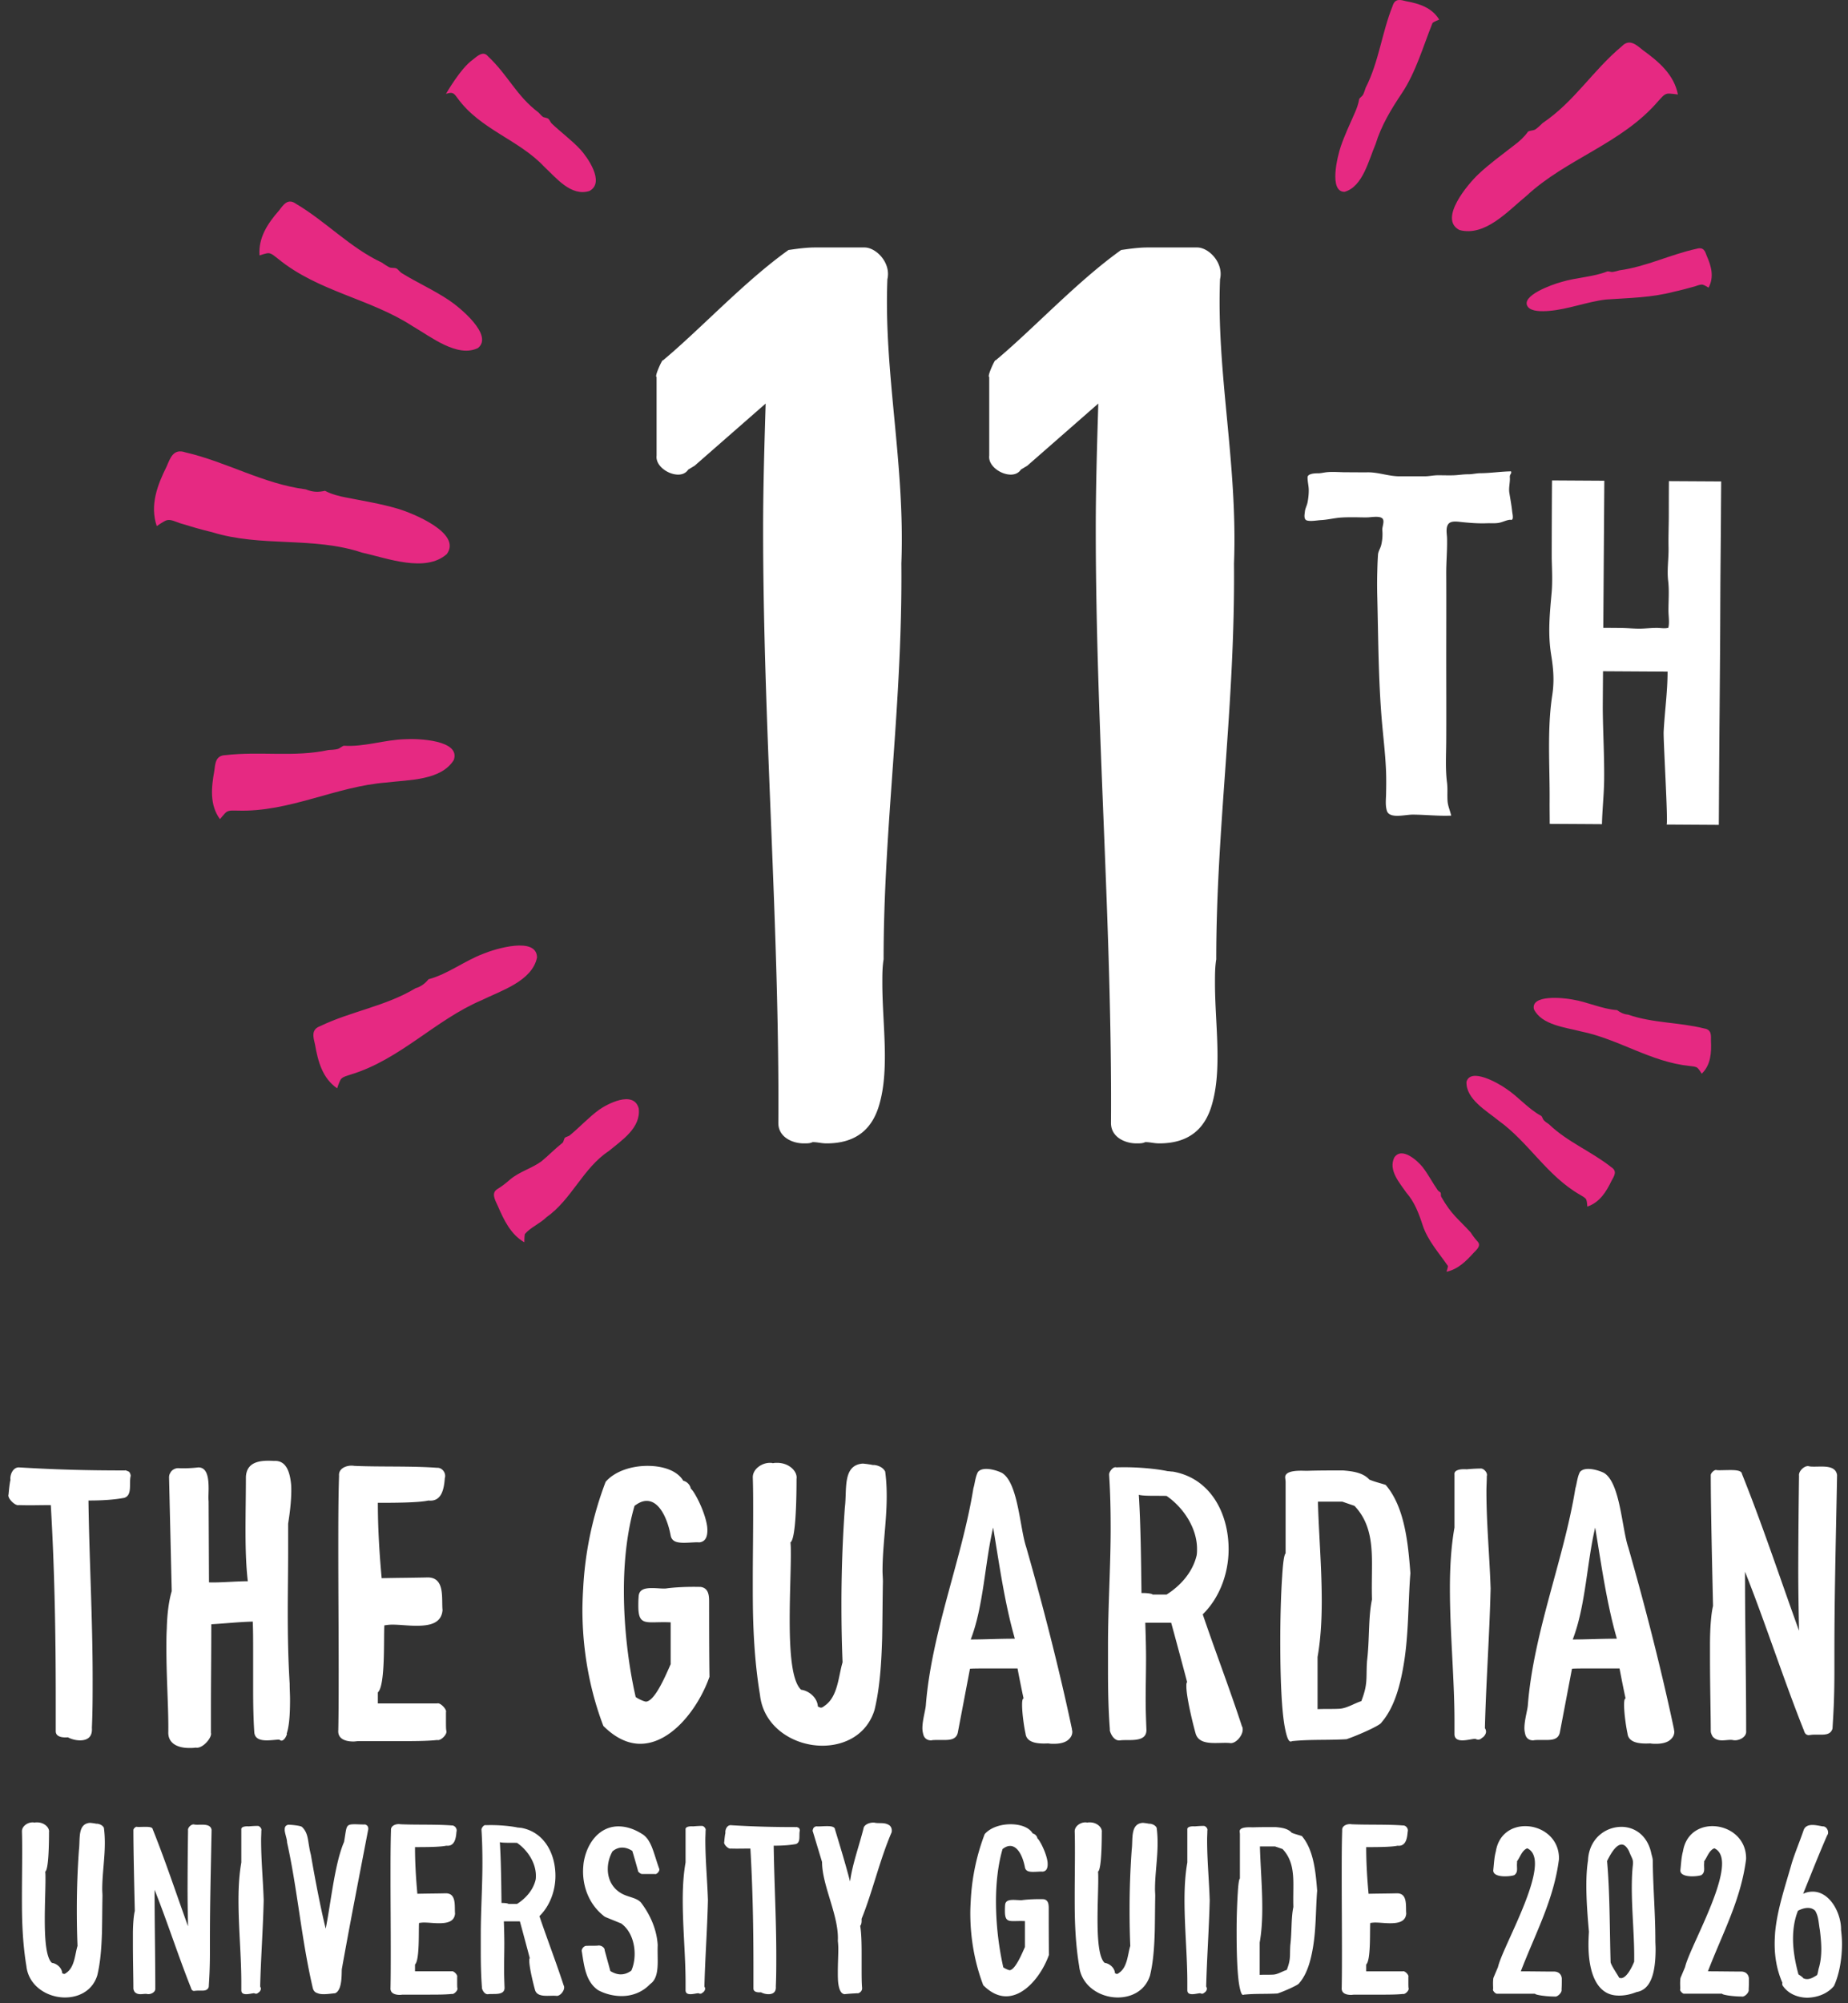 <svg xmlns="http://www.w3.org/2000/svg" width="204" height="221" viewBox="0 0 204 221"><rect x="0" y="0" width="204" height="221" fill="#333333" stroke="none"/><g fill="none" fill-rule="nonzero"><path fill="#fff" d="M14.218 162.347c-.588-.252-.336-.084-.42-.126-4.074 0-7.518-.084-11.676-.336-.672-.042-1.05.798-.966 1.386-.084.294-.168 1.092-.21 1.596-.168.42.756 1.302 1.134 1.176 1.134.042 2.478 0 3.528 0 .42 7.098.546 14.322.546 21.42v3.528c0 .672.84.714 1.344.672.378.21.882.336 1.344.336.756 0 1.386-.336 1.302-1.386.084-1.806.084-3.612.084-5.46 0-6.594-.378-13.272-.462-19.614 1.512 0 2.814-.084 3.948-.294.924-.294.504-1.554.714-2.436 0-.042-.042-.336-.21-.462m17.758 23.394c-.168-2.772-.21-5.334-.21-7.938 0-2.184.042-4.41.042-6.762v-2.94c.042-.336.42-2.436.336-4.242-.126-1.47-.546-2.772-1.89-2.688-1.386-.084-3.024 0-3.108 1.764 0 1.89-.042 3.864-.042 5.796 0 1.974.042 3.906.252 5.712-1.386 0-2.94.168-4.284.126l-.042-8.946c-.042-.378 0-.882 0-1.386 0-1.134-.126-2.352-1.134-2.352a13.7 13.7 0 0 1-2.268.084c-.126 0-.63.084-.84.546-.126.168-.126.462-.126.462l.294 12.558c-.336 1.134-.504 2.562-.546 4.158-.042.714-.042 1.428-.042 2.184 0 3.276.252 6.804.21 9.282 0 1.134.966 1.68 2.31 1.68.252 0 .462 0 .714-.042.756.168 1.848-1.134 1.68-1.638v-2.436c0-3.192.042-6.216.042-9.534 1.512-.084 3.024-.252 4.578-.294.042.966.042 2.226.042 3.528v4.074c0 1.722.042 3.36.126 4.578.042.756.672.924 1.386.924.504 0 1.05-.084 1.386-.084.378.378.756-.294.84-.63h-.042c.252-.756.378-1.848.378-3.822 0-.504-.042-1.092-.042-1.722m11.962 6.342c1.638 0 3.234 0 4.326-.126.378.126 1.134-.63 1.008-1.008-.042-.21-.042-.588-.042-1.008v-1.05c.126-.294-.63-1.092-.966-.966h-6.552v-1.218c.84-.756.63-5.88.714-7.392.252-.042.546-.084.882-.084.798 0 1.764.126 2.646.126 1.47 0 2.772-.252 2.898-1.722-.126-1.302.294-3.57-1.596-3.612-1.722.042-3.36.042-5.124.084-.252-2.772-.42-5.502-.42-8.316 1.638 0 4.452 0 5.586-.252 1.512.168 1.722-1.386 1.806-2.478.168-.504-.252-1.176-.882-1.134-2.772-.21-6.342-.084-9.114-.21-.714-.126-1.764.21-1.68 1.092-.084 2.604-.084 5.418-.084 8.274 0 4.326.042 8.778.042 13.062 0 2.31 0 4.578-.042 6.72-.084 1.008.84 1.26 1.68 1.26.168 0 .378-.042.546-.042zm26.738.294c3.486 0 6.468-4.032 7.644-7.392-.042-2.436-.042-6.174-.042-8.316 0-.714-.084-1.47-.924-1.596-1.428-.042-2.94.042-3.822.168-.336.042-.966-.042-1.554-.042-.756 0-1.386.126-1.47.84-.042.462-.042.84-.042 1.134 0 1.596.42 1.806 1.554 1.806.504 0 1.176-.042 2.016 0v4.62c-.462 1.008-1.638 3.906-2.646 4.116-.126.084-.966-.294-1.218-.504-.798-3.486-1.302-7.686-1.302-11.718 0-3.36.378-6.636 1.176-9.366.504-.378.924-.546 1.344-.546 1.512 0 2.352 2.226 2.646 3.822.126.672.714.798 1.47.798.63 0 1.344-.084 1.68-.042.798-.084.966-.798.882-1.722-.21-1.638-1.428-3.948-1.806-4.2a1.13 1.13 0 0 0-.84-.882c-.672-1.134-2.268-1.638-3.948-1.638-1.764 0-3.612.588-4.62 1.764a38.6 38.6 0 0 0-2.478 11.76 42 42 0 0 0-.084 2.31c0 4.368.756 8.778 2.31 12.852 1.386 1.386 2.772 1.974 4.074 1.974m27.208-27.3c0-.882-.042-1.806-.168-2.73-.378-.756-1.47-.756-1.302-.714a10 10 0 0 0-1.176-.168c-2.268.168-1.722 2.898-1.974 4.83a151 151 0 0 0-.378 10.794c0 2.184.042 4.326.126 6.3-.462 1.512-.504 3.78-1.974 4.788-.21.168-.294.21-.42.21-.084 0-.168-.042-.336-.126-.042-.924-.924-1.722-1.848-1.848-1.05-.966-1.26-4.284-1.26-7.728 0-2.646.126-5.376.126-7.14 0-.588 0-1.05-.042-1.386.63-.378.672-5.376.672-7.014.126-.798-.798-1.764-2.142-1.764-.168 0-.294 0-.462.042-.126-.042-.21-.042-.336-.042-.882 0-1.89.672-1.89 1.596.042 1.26.042 2.562.042 3.822 0 2.562-.042 5.082-.042 7.644 0 1.428 0 2.814.042 4.242.084 2.772.294 5.544.756 8.316.378 3.486 3.654 5.586 6.888 5.586 2.478 0 4.914-1.218 5.754-3.948.588-2.436.756-5.124.84-7.896.042-2.1.042-4.2.084-6.258 0-.378-.042-.798-.042-1.176 0-2.73.462-5.46.462-8.232m17.842 27.258c.21.042.42.042.63.042.63 0 1.302-.126 1.68-.546.21-.21.336-.462.336-.798 0-.084-.042-.168-.042-.294-1.386-6.552-3.234-13.734-5.04-20.034-.714-2.1-.882-7.056-2.646-8.19-.294-.168-1.092-.462-1.764-.462-.378 0-.714.084-.924.336-.294.546-.336 1.26-.504 1.806-1.26 7.812-4.62 15.876-5.25 23.94-.042.546-.378 1.638-.378 2.52 0 .252.042.462.084.63.084.42.378.714.882.714.21-.042.462-.042.714-.042h.756c.672 0 1.302-.084 1.47-.798l1.344-7.056c.126-.042 1.344-.042 2.562-.042h2.688c.126.672.504 2.604.672 3.318-.126 0-.168.294-.168.714 0 .882.21 2.394.378 3.15.126 1.134 1.596 1.134 2.52 1.092m-8.568-11.466c1.428-3.696 1.554-8.442 2.478-12.348.672 4.032 1.26 8.316 2.394 12.264h-.084c-1.764 0-3.192.084-4.788.084m28.594 11.424c.63.126 1.428-.798 1.428-1.47 0-.126 0-.252-.084-.378-1.344-4.116-2.898-8.148-4.326-12.348 1.848-1.806 2.856-4.494 2.856-7.182 0-3.99-2.016-7.854-6.174-8.568-.252 0-.336-.042-.546-.042-1.134-.252-3.486-.504-5.67-.42-.378-.126-.798.504-.798.756v.084c.126 1.932.168 3.864.168 5.88 0 4.242-.294 8.61-.294 12.936v2.73c0 2.226.042 4.41.21 6.552-.084 0 .294 1.302 1.134 1.176.924-.126 2.898.294 2.898-1.134-.042-1.134-.084-2.226-.084-3.36 0-1.512.042-3.024.042-4.536 0-1.302-.042-2.646-.084-3.948h2.856c.252.882 1.512 5.586 1.764 6.552-.084.084-.084.252-.084.462 0 1.218.714 4.116 1.008 5.166.252.966 1.218 1.092 2.184 1.092.588 0 1.134-.042 1.596 0m-8.526-16.38c0-.084-.546-.168-1.008-.168h-.21c-.042-3.402-.084-7.518-.294-10.836.546.168 2.31.084 3.066.126 1.89 1.302 3.36 3.57 3.36 5.838 0 .252 0 .462-.042.714-.42 1.806-1.722 3.318-3.318 4.326zm15.406 16.17c2.142-.21 3.78-.084 6.006-.21 1.134-.378 3.738-1.512 3.864-1.848 1.344-1.554 2.016-3.822 2.436-6.3.588-3.402.504-7.182.756-10.164-.252-3.318-.63-7.308-2.73-9.744-.63-.21-1.218-.336-1.806-.588-.714-.798-1.932-.924-2.898-1.008-1.134 0-2.856 0-3.99.042-.504 0-2.52-.168-2.394.798l.042.378v7.938c-.168.126-.294 1.092-.378 2.52-.126 1.806-.21 4.452-.21 7.14 0 3.822.126 7.77.546 9.744.21 1.008.42 1.512.756 1.302m2.814-9.282c.336-1.89.462-3.99.462-6.174 0-3.738-.336-7.602-.42-10.962h2.688l1.344.462c1.722 1.806 1.932 4.074 1.932 6.426 0 1.302-.042 2.604 0 3.906-.42 2.016-.252 4.368-.546 6.804-.126 1.89.126 2.478-.63 4.41-.798.252-1.596.798-2.436.84s-1.428 0-2.394.042zm17.422 9.03a.64.64 0 0 0 .336.084c.21 0 .294-.126.546-.294.168-.168.294-.378.294-.588a.68.68 0 0 0-.126-.378c.126-5.082.504-10.122.63-15.414-.126-3.78-.462-7.14-.462-10.752 0-.546.042-1.092.042-1.638.126-.378-.336-.84-.63-.84h-.042c-.462 0-1.134.042-1.554.084-.504-.042-1.428 0-1.344.588v5.838c-.378 2.142-.504 4.41-.504 6.72 0 4.914.504 9.996.504 14.658v1.47c.042.504.42.63.882.63.504 0 1.092-.168 1.428-.168m19.312.504c.21.042.42.042.63.042.63 0 1.302-.126 1.68-.546.21-.21.336-.462.336-.798 0-.084-.042-.168-.042-.294-1.386-6.552-3.234-13.734-5.04-20.034-.714-2.1-.882-7.056-2.646-8.19-.294-.168-1.092-.462-1.764-.462-.378 0-.714.084-.924.336-.294.546-.336 1.26-.504 1.806-1.26 7.812-4.62 15.876-5.25 23.94-.042.546-.378 1.638-.378 2.52 0 .252.042.462.084.63.084.42.378.714.882.714.21-.042.462-.042.714-.042h.756c.672 0 1.302-.084 1.47-.798l1.344-7.056c.126-.042 1.344-.042 2.562-.042h2.688c.126.672.504 2.604.672 3.318-.126 0-.168.294-.168.714 0 .882.21 2.394.378 3.15.126 1.134 1.596 1.134 2.52 1.092m-8.568-11.466c1.428-3.696 1.554-8.442 2.478-12.348.672 4.032 1.26 8.316 2.394 12.264h-.084c-1.764 0-3.192.084-4.788.084m17.632 11.088c.63.168 1.596-.294 1.512-1.008 0-5.754-.126-11.55-.126-17.556 2.184 5.46 4.284 11.97 6.468 17.43.084.21.126.504.462.588.21.042.084 0 .126 0h.126c.21-.042.42-.042.63-.042h.63c.546 0 1.05-.084 1.218-.672.084-1.512.21-3.024.21-6.51v-1.932c0-6.594.168-12.6.294-19.53-.168-1.092-1.512-.924-2.478-.924-.252 0-.462 0-.63-.042-.462-.126-1.176.546-1.092 1.05a861 861 0 0 0-.084 10.416c0 2.268.042 4.494.084 6.678-2.1-5.796-3.99-11.55-6.3-17.304-.042-.378-.672-.42-1.302-.42s-1.302.042-1.512 0c-.21-.084-.63.336-.63.546v.042c0 3.696.168 10.668.252 14.406-.21.84-.336 2.436-.336 4.242v1.512c0 3.024.084 6.342.084 8.022 0 .168.042.336.21.63.294.336.672.42 1.05.42s.798-.084 1.134-.042"/><path fill="#e62982" d="M159.838 139.67c-.966-1.42-2.23-2.793-2.793-4.508-.42-1.295-.898-2.562-1.804-3.595-.75-1.09-2.002-2.464-1.326-3.872.87-1.267 2.65.466 3.107 1.036.64.813 1.103 1.738 1.698 2.586.07.1.268.188.315.27.05.113-.002.306.056.432 1.16 2.028 1.833 2.382 3.26 3.95.236.371.474.688.777 1.018.386.437-.08.846-.464 1.237-.82.908-1.74 1.821-2.986 2.074 0 0 .16-.473.16-.628m27.55-21.855c-.205-.174-.6-.176-.872-.216-4.28-.435-7.822-2.956-11.95-3.802-1.752-.458-4.385-.71-5.237-2.46-.363-1.63 3.216-1.273 4.255-1.068 1.66.265 3.263 1.053 4.923 1.167.344.26.75.464 1.217.498 2.73.95 5.606.831 8.4 1.527.832.127.755.77.747 1.342.062 1.318-.004 2.672-1.018 3.65 0 0-.307-.509-.464-.638m-12.275 14.545c-.1-.24-.462-.402-.686-.545-3.64-2.078-5.668-5.78-8.987-8.177-1.356-1.105-3.626-2.386-3.557-4.29.454-1.604 3.52.15 4.364.75 1.368.897 2.463 2.255 3.893 3.011.128.116.15.353.292.492.16.164.375.302.57.44 2.045 1.96 4.66 2.976 6.87 4.726.69.444.308.983.028 1.495-.583 1.213-1.314 2.394-2.677 2.852 0 0-.03-.576-.11-.754M57.94 136.14c.614-.73 1.677-1.156 2.386-1.856 2.78-1.953 4.03-5.422 6.87-7.292 1.427-1.187 3.577-2.558 3.312-4.716-.572-2.065-3.57-.425-4.39.164-1.154.846-2.13 1.92-3.24 2.828-.136.103-.42.15-.516.244-.114.127-.128.41-.255.558-.82.64-1.534 1.391-2.336 2.05-1.072.78-2.434 1.136-3.462 2.005-.46.408-.896.742-1.422 1.066-.676.437-.247 1.18.07 1.86.663 1.535 1.42 3.138 2.925 4.001 0 0-.002-.705.058-.913M49.232 10.356c.72-.226.84-.132 1.28.48 2.497 3.451 6.73 4.552 9.558 7.55 1.327 1.238 2.967 3.32 4.99 2.687 1.798-.944-.28-3.807-.982-4.568-.99-1.065-2.173-1.917-3.222-2.923-.394-.618-.216-.47-.898-.67-.188-.136-.344-.33-.512-.503-2.456-1.845-3.335-4.093-5.576-6.195-.525-.638-1.135-.068-1.705.39-1.343.956-2.933 3.752-2.933 3.752m-24.215 79.21c.31-.205.832-.132 1.195-.14 5.76.188 10.873-2.687 16.496-3.102 2.43-.305 5.964-.207 7.382-2.473.803-2.22-3.986-2.39-5.398-2.3-2.24.063-4.51.87-6.72.718-.234.043-.447.304-.713.365-.308.08-.657.085-.988.107-3.774.82-7.55.115-11.366.566-1.12.02-1.142.94-1.25 1.748-.325 1.822-.53 3.734.628 5.318 0 0 .508-.653.734-.807m12.61 29.501c.216-.295.737-.396 1.08-.52 5.478-1.657 9.322-6.019 14.474-8.21 2.17-1.066 5.55-2.1 6.1-4.698-.015-2.354-4.585-.973-5.887-.436-2.085.774-3.957 2.264-6.084 2.828-.376.452-.817.811-1.44.991-3.294 1.99-7.073 2.525-10.523 4.18-1.05.38-.75 1.248-.57 2.046.322 1.832.81 3.7 2.442 4.818 0 0 .245-.782.41-.999m-7.99-91.136c.36.005.742.39 1.05.614 4.446 3.641 10.174 4.385 14.876 7.451 1.986 1.146 4.933 3.51 7.196 2.4 1.754-1.41-2.017-4.496-3.21-5.286-1.668-1.115-3.474-1.916-5.176-2.964-.207-.11-.45-.46-.61-.529-.22-.106-.52-.023-.768-.122-.29-.139-.566-.34-.846-.525-3.518-1.652-6.14-4.509-9.464-6.48-.92-.662-1.4.101-1.885.733-1.225 1.397-2.3 2.977-2.154 4.955 0 0 .74-.259.99-.247m-11.22 29.46c.438-.12 1.01.185 1.44.326 1.17.358 2.354.713 3.542.99 5.465 1.694 11.146.455 16.56 2.256 2.793.618 7.023 2.256 9.37.154 1.68-2.308-3.782-4.514-5.445-5.003-1.876-.55-3.787-.854-5.688-1.23-.765-.138-1.66-.38-2.316-.737-.77.166-1.32.16-2.125-.16-4.698-.608-8.728-3.03-13.31-4.088-1.312-.44-1.652.636-2.044 1.548-1.024 2.055-1.88 4.28-1.097 6.59 0 0 .807-.57 1.113-.646m165.627-47.054c-.4.071-.718.542-1.002.828-4.022 4.69-10.117 6.337-14.537 10.44-2.03 1.655-4.553 4.528-7.39 3.773-2.383-1.204.972-5.11 2.075-6.15 1.243-1.174 2.628-2.163 3.966-3.21.55-.402 1.152-.954 1.517-1.493.21-.14.58-.1.827-.257.278-.193.54-.45.794-.694 3.535-2.393 5.484-5.755 8.75-8.48.845-.87 1.604-.13 2.33.45 1.724 1.248 3.416 2.675 3.851 4.88 0 0-.902-.14-1.18-.087M158.14 2.525c-1.023 2.538-1.843 5.447-3.388 7.76-1.178 1.754-2.272 3.558-2.905 5.62-.767 1.786-1.41 4.692-3.422 5.258-1.752.013-.794-3.903-.413-5.017.43-1.258.997-2.444 1.524-3.647.216-.476.435-1.08.506-1.579.09-.172.32-.276.427-.473.116-.236.2-.508.288-.769 1.46-2.865 1.78-6.052 2.973-9.02.272-.902.925-.662 1.518-.517 1.418.253 2.823.703 3.625 2.022 0 0-.578.226-.733.362m29.83 28.883c-.26-.058-.637.114-.91.197-.747.202-1.5.413-2.254.575-2.533.67-4.97.684-7.536.864-2.07.245-4.196 1.091-6.27 1.255-.793.064-1.944.085-2.34-.453-.866-1.198 2.658-2.456 3.715-2.742 1.665-.5 3.47-.535 5.07-1.163.182-.023.378.085.584.062.24-.037.49-.11.736-.178 2.95-.4 5.6-1.74 8.494-2.374.84-.255.976.315 1.154.792.502 1.125.823 2.313.197 3.491 0 0-.456-.288-.64-.326"/><path fill="#fff" d="m171.33 53 5.77.035-.113 16.23c.714.006 1.425.005 2.13.02.635.011 1.264.074 1.898.07.63-.007 1.246-.082 1.881-.082.387 0 .9.097 1.267-.013.15-.572.017-1.31.017-1.906 0-1.072.095-2.193-.031-3.26-.147-1.225.07-2.494.04-3.73-.025-1.188.03-2.373.03-3.563.002-1.24.002-2.483.012-3.722l5.769.033s-.023 3.132-.023 3.285c-.014 2.714-.047 5.424-.064 8.134-.012 2.39-.018 4.78-.035 7.172q-.025 3.381-.052 6.762-.027 3.084-.047 6.172c-.012 1.468-.017 2.937-.027 4.404a325 325 0 0 1-.013 1.838l-.001.121-5.77-.036c.204.003-.367-9.305-.317-10.261.115-2.207.431-4.394.431-6.605l-7.126-.043s-.03 3.973-.027 4.208c.026 2.583.18 5.18.152 7.762-.019 1.63-.204 3.263-.242 4.898-1.922-.014-3.848-.024-5.767-.035.002-.832-.016-1.668-.01-2.5.03-3.858-.292-7.883.292-11.7.234-1.54.134-2.851-.113-4.389-.392-2.396-.17-4.531.043-6.918.108-1.24.04-2.51.011-3.75-.01-.467.02-8.631.035-8.631m-25.497 4.379c.656-.037 1.289-.184 1.93-.258.541-.055 1.089-.055 1.63-.057.527-.002 1.05.029 1.583.014.419-.012 1.393-.201 1.66.159.217.283-.071.91-.044 1.235a5.1 5.1 0 0 1-.126 1.676c-.099.38-.32.664-.351 1.06a39 39 0 0 0-.07 1.596 53 53 0 0 0-.005 3.14c.11 4.449.12 8.905.483 13.35.154 1.861.39 3.715.472 5.578.04.873.035 1.75.015 2.625-.005.63-.108 1.345.092 1.959.292.897 1.985.414 2.832.414 1.43.003 2.831.173 4.263.11-.122-.546-.367-1.059-.402-1.615-.049-.688.028-1.359-.061-2.04-.196-1.524-.092-3.097-.087-4.63.018-3.008 0-6.02 0-9.037 0-3.114.018-6.233 0-9.35-.005-1.302.122-2.615.092-3.917-.01-.462-.178-1.174.151-1.59.307-.382 1.021-.25 1.488-.203.927.095 1.857.165 2.795.127.45-.017.919.038 1.36-.06.41-.092.726-.276 1.135-.321.167-.017.13.07.26-.035.158-.13.008-.736 0-.875-.074-.7-.205-1.393-.316-2.09-.074-.504.066-1.03.066-1.538 0-.104-.022-.212 0-.317.03-.173.217-.29.119-.489-1.122.016-2.242.196-3.36.203-.473.003-.9.125-1.382.121-.572-.003-1.1.1-1.666.113-.542.012-1.088-.006-1.63-.006-.52-.004-.987.118-1.514.115-.928-.009-1.864.005-2.798 0-1.187-.009-2.303-.457-3.475-.44-.761.008-1.526-.005-2.29-.005-.718.005-1.519-.08-2.232-.006-.333.035-.622.12-.977.12-.382-.007-1.122.053-1.13.435-.014.447.123.93.129 1.39q.004.723-.143 1.43c-.075.33-.25.64-.283.962-.026.298-.177.902.262.997.446.102 1.07-.025 1.525-.05M11.573 203.334c0-.546-.026-1.118-.104-1.69-.234-.468-.91-.468-.806-.442a6 6 0 0 0-.728-.104c-1.404.104-1.066 1.794-1.222 2.99a93 93 0 0 0-.234 6.682c0 1.352.026 2.678.078 3.9-.286.936-.312 2.34-1.222 2.964-.13.104-.182.13-.26.13-.052 0-.104-.026-.208-.078-.026-.572-.572-1.066-1.144-1.144-.65-.598-.78-2.652-.78-4.784 0-1.638.078-3.328.078-4.42 0-.364 0-.65-.026-.858.39-.234.416-3.328.416-4.342.078-.494-.494-1.092-1.326-1.092-.104 0-.182 0-.286.026-.078-.026-.13-.026-.208-.026-.546 0-1.17.416-1.17.988.026.78.026 1.586.026 2.366 0 1.586-.026 3.146-.026 4.732 0 .884 0 1.742.026 2.626.052 1.716.182 3.432.468 5.148.234 2.158 2.262 3.458 4.264 3.458 1.534 0 3.042-.754 3.562-2.444.364-1.508.468-3.172.52-4.888.026-1.3.026-2.6.052-3.874 0-.234-.026-.494-.026-.728 0-1.69.286-3.38.286-5.096m4.634 16.64c.39.104.988-.182.936-.624 0-3.562-.078-7.15-.078-10.868 1.352 3.38 2.652 7.41 4.004 10.79.052.13.078.312.286.364.13.026.052 0 .078 0h.078c.13-.026.26-.026.39-.026h.39c.338 0 .65-.052.754-.416.052-.936.13-1.872.13-4.03v-1.196c0-4.082.104-7.8.182-12.09-.104-.676-.936-.572-1.534-.572-.156 0-.286 0-.39-.026-.286-.078-.728.338-.676.65a533 533 0 0 0-.052 6.448c0 1.404.026 2.782.052 4.134-1.3-3.588-2.47-7.15-3.9-10.712-.026-.234-.416-.26-.806-.26s-.806.026-.936 0c-.13-.052-.39.208-.39.338v.026c0 2.288.104 6.604.156 8.918-.13.52-.208 1.508-.208 2.626v.936c0 1.872.052 3.926.052 4.966 0 .104.026.208.13.39.182.208.416.26.65.26s.494-.052.702-.026m11.862-.078c.104.052.156.052.208.052.13 0 .182-.078.338-.182.104-.104.182-.234.182-.364a.4.4 0 0 0-.078-.234c.078-3.146.312-6.266.39-9.542-.078-2.34-.286-4.42-.286-6.656 0-.338.026-.676.026-1.014.078-.234-.208-.52-.39-.52h-.026c-.286 0-.702.026-.962.052-.312-.026-.884 0-.832.364v3.614c-.234 1.326-.312 2.73-.312 4.16 0 3.042.312 6.188.312 9.074v.91c.026.312.26.39.546.39.312 0 .676-.104.884-.104m7 0c.182.078.416.104.676.104.442 0 .91-.078 1.248-.104.884-.364.676-2.496.754-2.73.91-5.096 1.924-10.244 2.886-15.262.052-.156.026-.468-.208-.572-.104-.078-.208-.052-.208-.052-.442 0-.78-.026-1.04-.026-1.066 0-.884.208-1.196 1.95-1.04 2.392-1.456 6.76-2.028 9.568-.624-2.548-1.196-5.616-1.638-8.164-.364-1.378-.208-2.288-.936-3.016l-.026-.026c-.104-.156-1.196-.26-1.534-.26-.312.078-.39.26-.39.52v.13c.052.416.26.936.26 1.3 1.17 5.278 1.56 10.556 2.834 16.042.078.338.26.52.546.598m12.122.156c1.014 0 2.002 0 2.678-.078.234.078.702-.39.624-.624-.026-.13-.026-.364-.026-.624v-.65c.078-.182-.39-.676-.598-.598h-4.056v-.754c.52-.468.39-3.64.442-4.576.156-.026.338-.052.546-.052.494 0 1.092.078 1.638.078.91 0 1.716-.156 1.794-1.066-.078-.806.182-2.21-.988-2.236-1.066.026-2.08.026-3.172.052-.156-1.716-.26-3.406-.26-5.148 1.014 0 2.756 0 3.458-.156.936.104 1.066-.858 1.118-1.534.104-.312-.156-.728-.546-.702-1.716-.13-3.926-.052-5.642-.13-.442-.078-1.092.13-1.04.676-.052 1.612-.052 3.354-.052 5.122 0 2.678.026 5.434.026 8.086 0 1.43 0 2.834-.026 4.16-.052.624.52.78 1.04.78.104 0 .234-.026.338-.026zm14.202.13c.39.078.884-.494.884-.91 0-.078 0-.156-.052-.234-.832-2.548-1.794-5.044-2.678-7.644 1.144-1.118 1.768-2.782 1.768-4.446 0-2.47-1.248-4.862-3.822-5.304-.156 0-.208-.026-.338-.026-.702-.156-2.158-.312-3.51-.26-.234-.078-.494.312-.494.468v.052c.078 1.196.104 2.392.104 3.64 0 2.626-.182 5.33-.182 8.008v1.69c0 1.378.026 2.73.13 4.056-.052 0 .182.806.702.728.572-.078 1.794.182 1.794-.702-.026-.702-.052-1.378-.052-2.08 0-.936.026-1.872.026-2.808 0-.806-.026-1.638-.052-2.444h1.768c.156.546.936 3.458 1.092 4.056-.052.052-.052.156-.052.286 0 .754.442 2.548.624 3.198.156.598.754.676 1.352.676.364 0 .702-.026.988 0m-5.278-10.14c0-.052-.338-.104-.624-.104h-.13c-.026-2.106-.052-4.654-.182-6.708.338.104 1.43.052 1.898.078 1.17.806 2.08 2.21 2.08 3.614 0 .156 0 .286-.026.442-.26 1.118-1.066 2.054-2.054 2.678zm14.618-.182c-.468-.468-1.196-.546-1.846-.832-1.222-.546-1.794-1.638-1.794-2.834 0-.676.182-1.352.52-1.95.338-.286.702-.416 1.066-.416.39 0 .754.13 1.118.364.13.39.494 1.69.624 2.158-.026.156.312.39.442.39h1.43c.182.078.494-.26.494-.494 0-.026 0-.078-.026-.104-.624-1.768-.832-3.068-1.768-3.744-.988-.65-1.898-.91-2.73-.91-2.106 0-3.536 1.872-3.848 4.108-.026.286-.052.572-.052.858 0 1.794.702 3.666 2.288 4.914-.078-.026.234.156.26.156l1.664.676c1.04.754 1.482 2.106 1.482 3.354 0 .676-.13 1.326-.364 1.846-.39.286-.78.416-1.17.416-.364 0-.754-.13-1.144-.364l-.65-2.366.026.078c0-.338-.442-.598-.78-.52-.286.026-.91 0-1.196.026-.286-.052-.65.364-.546.65.26 1.664.442 3.302 1.794 4.238.78.416 1.69.65 2.6.65 1.144 0 2.288-.416 3.146-1.326.728-.494.832-1.508.832-2.522 0-.624-.026-1.248 0-1.768-.104-1.742-.832-3.38-1.872-4.732m6.376 10.036c.104.052.156.052.208.052.13 0 .182-.078.338-.182.104-.104.182-.234.182-.364a.4.4 0 0 0-.078-.234c.078-3.146.312-6.266.39-9.542-.078-2.34-.286-4.42-.286-6.656 0-.338.026-.676.026-1.014.078-.234-.208-.52-.39-.52h-.026c-.286 0-.702.026-.962.052-.312-.026-.884 0-.832.364v3.614c-.234 1.326-.312 2.73-.312 4.16 0 3.042.312 6.188.312 9.074v.91c.026.312.26.39.546.39.312 0 .676-.104.884-.104m11.056-18.252c-.364-.156-.208-.052-.26-.078-2.522 0-4.654-.052-7.228-.208-.416-.026-.65.494-.598.858-.052.182-.104.676-.13.988-.104.26.468.806.702.728.702.026 1.534 0 2.184 0 .26 4.394.338 8.866.338 13.26v2.184c0 .416.52.442.832.416.234.13.546.208.832.208.468 0 .858-.208.806-.858.052-1.118.052-2.236.052-3.38 0-4.082-.234-8.216-.286-12.142.936 0 1.742-.052 2.444-.182.572-.182.312-.962.442-1.508 0-.026-.026-.208-.13-.286m6.948 10.036c1.196-2.938 1.976-6.422 3.302-9.516.026-.052.026-.13.026-.234a.75.75 0 0 0-.208-.52c-.494-.39-1.092-.234-1.612-.312-.078-.026-.156-.026-.234-.026-.442 0-1.014.234-1.066.65-.468 1.872-1.248 4.004-1.482 5.85-.494-1.898-1.118-3.952-1.664-5.746-.026-.312-.442-.364-.884-.364s-.936.052-1.118.026c.078 0-.234-.052-.39.208-.052.13-.078.208-.078.286 0 .052.026.078.026.078l1.014 3.354c0 2.626 1.898 5.98 1.742 8.71.026.208.052.52.052.884 0 .728-.052 1.638-.052 2.496 0 .546 0 1.066.078 1.482.104.598.312.988.676 1.014.442-.052.936-.078 1.404-.104.104.052.52-.156.52-.52v-.078c-.052-.598-.052-1.378-.052-2.158v-1.638c0-1.144-.026-2.262-.156-3.042.13-.13.156-.39.156-.598zm15.95 8.554c2.158 0 4.004-2.496 4.732-4.576-.026-1.508-.026-3.822-.026-5.148 0-.442-.052-.91-.572-.988-.884-.026-1.82.026-2.366.104-.208.026-.598-.026-.962-.026-.468 0-.858.078-.91.52-.026.286-.026.52-.026.702 0 .988.26 1.118.962 1.118.312 0 .728-.026 1.248 0v2.86c-.286.624-1.014 2.418-1.638 2.548-.078.052-.598-.182-.754-.312a33.7 33.7 0 0 1-.806-7.254c0-2.08.234-4.108.728-5.798.312-.234.572-.338.832-.338.936 0 1.456 1.378 1.638 2.366.078.416.442.494.91.494.39 0 .832-.052 1.04-.026.494-.052.598-.494.546-1.066-.13-1.014-.884-2.444-1.118-2.6a.7.7 0 0 0-.52-.546c-.416-.702-1.404-1.014-2.444-1.014-1.092 0-2.236.364-2.86 1.092a23.9 23.9 0 0 0-1.534 7.28c-.026.468-.052.962-.052 1.43 0 2.704.468 5.434 1.43 7.956.858.858 1.716 1.222 2.522 1.222m16.724-16.9c0-.546-.026-1.118-.104-1.69-.234-.468-.91-.468-.806-.442a6 6 0 0 0-.728-.104c-1.404.104-1.066 1.794-1.222 2.99a93 93 0 0 0-.234 6.682c0 1.352.026 2.678.078 3.9-.286.936-.312 2.34-1.222 2.964-.13.104-.182.13-.26.13-.052 0-.104-.026-.208-.078-.026-.572-.572-1.066-1.144-1.144-.65-.598-.78-2.652-.78-4.784 0-1.638.078-3.328.078-4.42 0-.364 0-.65-.026-.858.39-.234.416-3.328.416-4.342.078-.494-.494-1.092-1.326-1.092-.104 0-.182 0-.286.026-.078-.026-.13-.026-.208-.026-.546 0-1.17.416-1.17.988.026.78.026 1.586.026 2.366 0 1.586-.026 3.146-.026 4.732 0 .884 0 1.742.026 2.626.052 1.716.182 3.432.468 5.148.234 2.158 2.262 3.458 4.264 3.458 1.534 0 3.042-.754 3.562-2.444.364-1.508.468-3.172.52-4.888.026-1.3.026-2.6.052-3.874 0-.234-.026-.494-.026-.728 0-1.69.286-3.38.286-5.096m4.712 16.562c.104.052.156.052.208.052.13 0 .182-.078.338-.182.104-.104.182-.234.182-.364a.4.4 0 0 0-.078-.234c.078-3.146.312-6.266.39-9.542-.078-2.34-.286-4.42-.286-6.656 0-.338.026-.676.026-1.014.078-.234-.208-.52-.39-.52h-.026c-.286 0-.702.026-.962.052-.312-.026-.884 0-.832.364v3.614c-.234 1.326-.312 2.73-.312 4.16 0 3.042.312 6.188.312 9.074v.91c.026.312.26.39.546.39.312 0 .676-.104.884-.104m4.816.156c1.326-.13 2.34-.052 3.718-.13.702-.234 2.314-.936 2.392-1.144.832-.962 1.248-2.366 1.508-3.9.364-2.106.312-4.446.468-6.292-.156-2.054-.39-4.524-1.69-6.032-.39-.13-.754-.208-1.118-.364-.442-.494-1.196-.572-1.794-.624-.702 0-1.768 0-2.47.026-.312 0-1.56-.104-1.482.494l.026.234v4.914c-.104.078-.182.676-.234 1.56a69 69 0 0 0-.13 4.42c0 2.366.078 4.81.338 6.032.13.624.26.936.468.806m1.742-5.746c.208-1.17.286-2.47.286-3.822 0-2.314-.208-4.706-.26-6.786h1.664l.832.286c1.066 1.118 1.196 2.522 1.196 3.978 0 .806-.026 1.612 0 2.418-.26 1.248-.156 2.704-.338 4.212-.078 1.17.078 1.534-.39 2.73-.494.156-.988.494-1.508.52s-.884 0-1.482.026zm13.136 5.746c1.014 0 2.002 0 2.678-.078.234.078.702-.39.624-.624-.026-.13-.026-.364-.026-.624v-.65c.078-.182-.39-.676-.598-.598h-4.056v-.754c.52-.468.39-3.64.442-4.576.156-.026.338-.052.546-.052.494 0 1.092.078 1.638.078.91 0 1.716-.156 1.794-1.066-.078-.806.182-2.21-.988-2.236-1.066.026-2.08.026-3.172.052-.156-1.716-.26-3.406-.26-5.148 1.014 0 2.756 0 3.458-.156.936.104 1.066-.858 1.118-1.534.104-.312-.156-.728-.546-.702-1.716-.13-3.926-.052-5.642-.13-.442-.078-1.092.13-1.04.676-.052 1.612-.052 3.354-.052 5.122 0 2.678.026 5.434.026 8.086 0 1.43 0 2.834-.026 4.16-.052.624.52.78 1.04.78.104 0 .234-.026.338-.026zm19.434.208c.286.078.832-.442.754-.78.026-.39.026-.78.026-1.196 0 .104.026-.286-.208-.52-.208-.26-.624-.26-.572-.26-1.3 0-2.47-.026-3.744-.026 1.638-4.264 3.64-7.878 4.212-12.376.052-2.314-1.872-3.64-3.718-3.64-1.482 0-2.938.858-3.25 2.782-.182.65-.208 1.404-.286 2.08-.026.52.65.676 1.3.676.39 0 .78-.052 1.014-.13.26-.182.312-.416.312-.676 0-.208-.026-.442 0-.676v-.182c.338-.468.494-1.04.962-1.352l.156-.078c.598.26.858.884.858 1.69 0 3.172-3.64 9.49-4.082 11.414l-.494 1.17c-.026.052-.052.338-.052.65 0 .286.026.572 0 .65-.052.13.26.468.416.468h4.212c.026.13 1.196.312 2.184.312m5.596-.494c.416.26.91.39 1.508.39.572 0 1.196-.104 1.924-.39 1.092-.182 1.612-1.092 1.872-2.21.182-.806.234-1.716.234-2.522 0-.338-.026-.65-.026-.936 0-3.042-.26-5.902-.286-8.814 0-.312-.13-.624-.182-.91-.442-1.924-1.846-2.834-3.276-2.834-1.794 0-3.588 1.326-3.692 3.718-.13.806-.182 1.768-.182 2.756 0 1.768.156 3.64.286 5.096-.026.442-.052.91-.052 1.404 0 2.158.442 4.368 1.872 5.252m1.508-1.586c-.078-.208-.806-1.222-.936-1.69-.104-3.562-.078-7.722-.39-11.18.312-.624.936-1.82 1.612-1.82.26 0 .546.208.806.728.338.858.468.858.442 1.43-.104.858-.13 1.742-.13 2.652 0 2.704.312 5.538.26 8.138l-.026.052c-.234.546-.806 1.742-1.43 1.742-.052 0-.13-.026-.208-.052m13.552 2.08c.286.078.832-.442.754-.78.026-.39.026-.78.026-1.196 0 .104.026-.286-.208-.52-.208-.26-.624-.26-.572-.26-1.3 0-2.47-.026-3.744-.026 1.638-4.264 3.64-7.878 4.212-12.376.052-2.314-1.872-3.64-3.718-3.64-1.482 0-2.938.858-3.25 2.782-.182.65-.208 1.404-.286 2.08-.026.52.65.676 1.3.676.39 0 .78-.052 1.014-.13.26-.182.312-.416.312-.676 0-.208-.026-.442 0-.676v-.182c.338-.468.494-1.04.962-1.352l.156-.078c.598.26.858.884.858 1.69 0 3.172-3.64 9.49-4.082 11.414l-.494 1.17c-.026.052-.052.338-.052.65 0 .286.026.572 0 .65-.052.13.26.468.416.468h4.212c.026.13 1.196.312 2.184.312m7.26.13c1.118-.026 2.236-.468 2.912-1.3.624-1.352.884-3.12.884-4.654 0-.546-.052-1.066-.104-1.534.026-1.82-1.222-4.212-3.12-4.212-.338 0-.676.052-1.066.234.884-2.184 1.69-4.238 2.652-6.448a.5.5 0 0 0 .104-.312c0-.338-.26-.702-.598-.676-.312-.052-.754-.156-1.144-.156-.416 0-.806.13-.962.572-.416 1.222-.936 2.444-1.3 3.614-.728 2.574-1.612 5.122-1.846 7.67-.026.416-.052.832-.052 1.248 0 1.456.234 2.886.858 4.316-.026.026-.026.182 0 .26.598.936 1.69 1.378 2.782 1.378m-.494-2.158c0-.052-.234-.234-.52-.416-.338-1.248-.598-2.6-.598-3.926 0-1.066.156-2.132.546-3.094.286-.156.702-.312 1.092-.312.286 0 .572.078.806.312.39.65.364 1.3.52 2.132.078.65.156 1.378.156 2.106s-.078 1.456-.286 2.132c-.078.312-.078.494-.182.728-.338.208-.702.442-1.092.442a.9.9 0 0 1-.442-.104M89.7 126c.56 0 .98.14 1.54.14 3.5 0 5.18-1.82 5.88-4.48.42-1.54.56-3.22.56-5.18 0-2.52-.28-5.46-.28-7.98 0-.98 0-1.82.14-2.66 0-14.56 2.1-28.14 1.96-43.68.42-11.06-1.96-21-1.54-31.36.42-1.82-1.26-3.5-2.52-3.5h-5.46c-.98 0-1.96.14-2.94.28-4.9 3.5-9.66 8.68-13.86 12.18 0-.28-.98 1.82-.7 1.82v8.68c-.14 1.12 1.26 2.1 2.38 2.1.42 0 .84-.14 1.12-.56l.7-.42 7.84-6.86c-.14 4.62-.28 9.24-.28 13.86 0 21.98 1.82 43.96 1.68 65.52 0 1.54 1.54 2.24 2.8 2.24.42 0 .7 0 .98-.14m36.72 0c.56 0 .98.14 1.54.14 3.5 0 5.18-1.82 5.88-4.48.42-1.54.56-3.22.56-5.18 0-2.52-.28-5.46-.28-7.98 0-.98 0-1.82.14-2.66 0-14.56 2.1-28.14 1.96-43.68.42-11.06-1.96-21-1.54-31.36.42-1.82-1.26-3.5-2.52-3.5h-5.46c-.98 0-1.96.14-2.94.28-4.9 3.5-9.66 8.68-13.86 12.18 0-.28-.98 1.82-.7 1.82v8.68c-.14 1.12 1.26 2.1 2.38 2.1.42 0 .84-.14 1.12-.56l.7-.42 7.84-6.86c-.14 4.62-.28 9.24-.28 13.86 0 21.98 1.82 43.96 1.68 65.52 0 1.54 1.54 2.24 2.8 2.24.42 0 .7 0 .98-.14"/></g></svg>